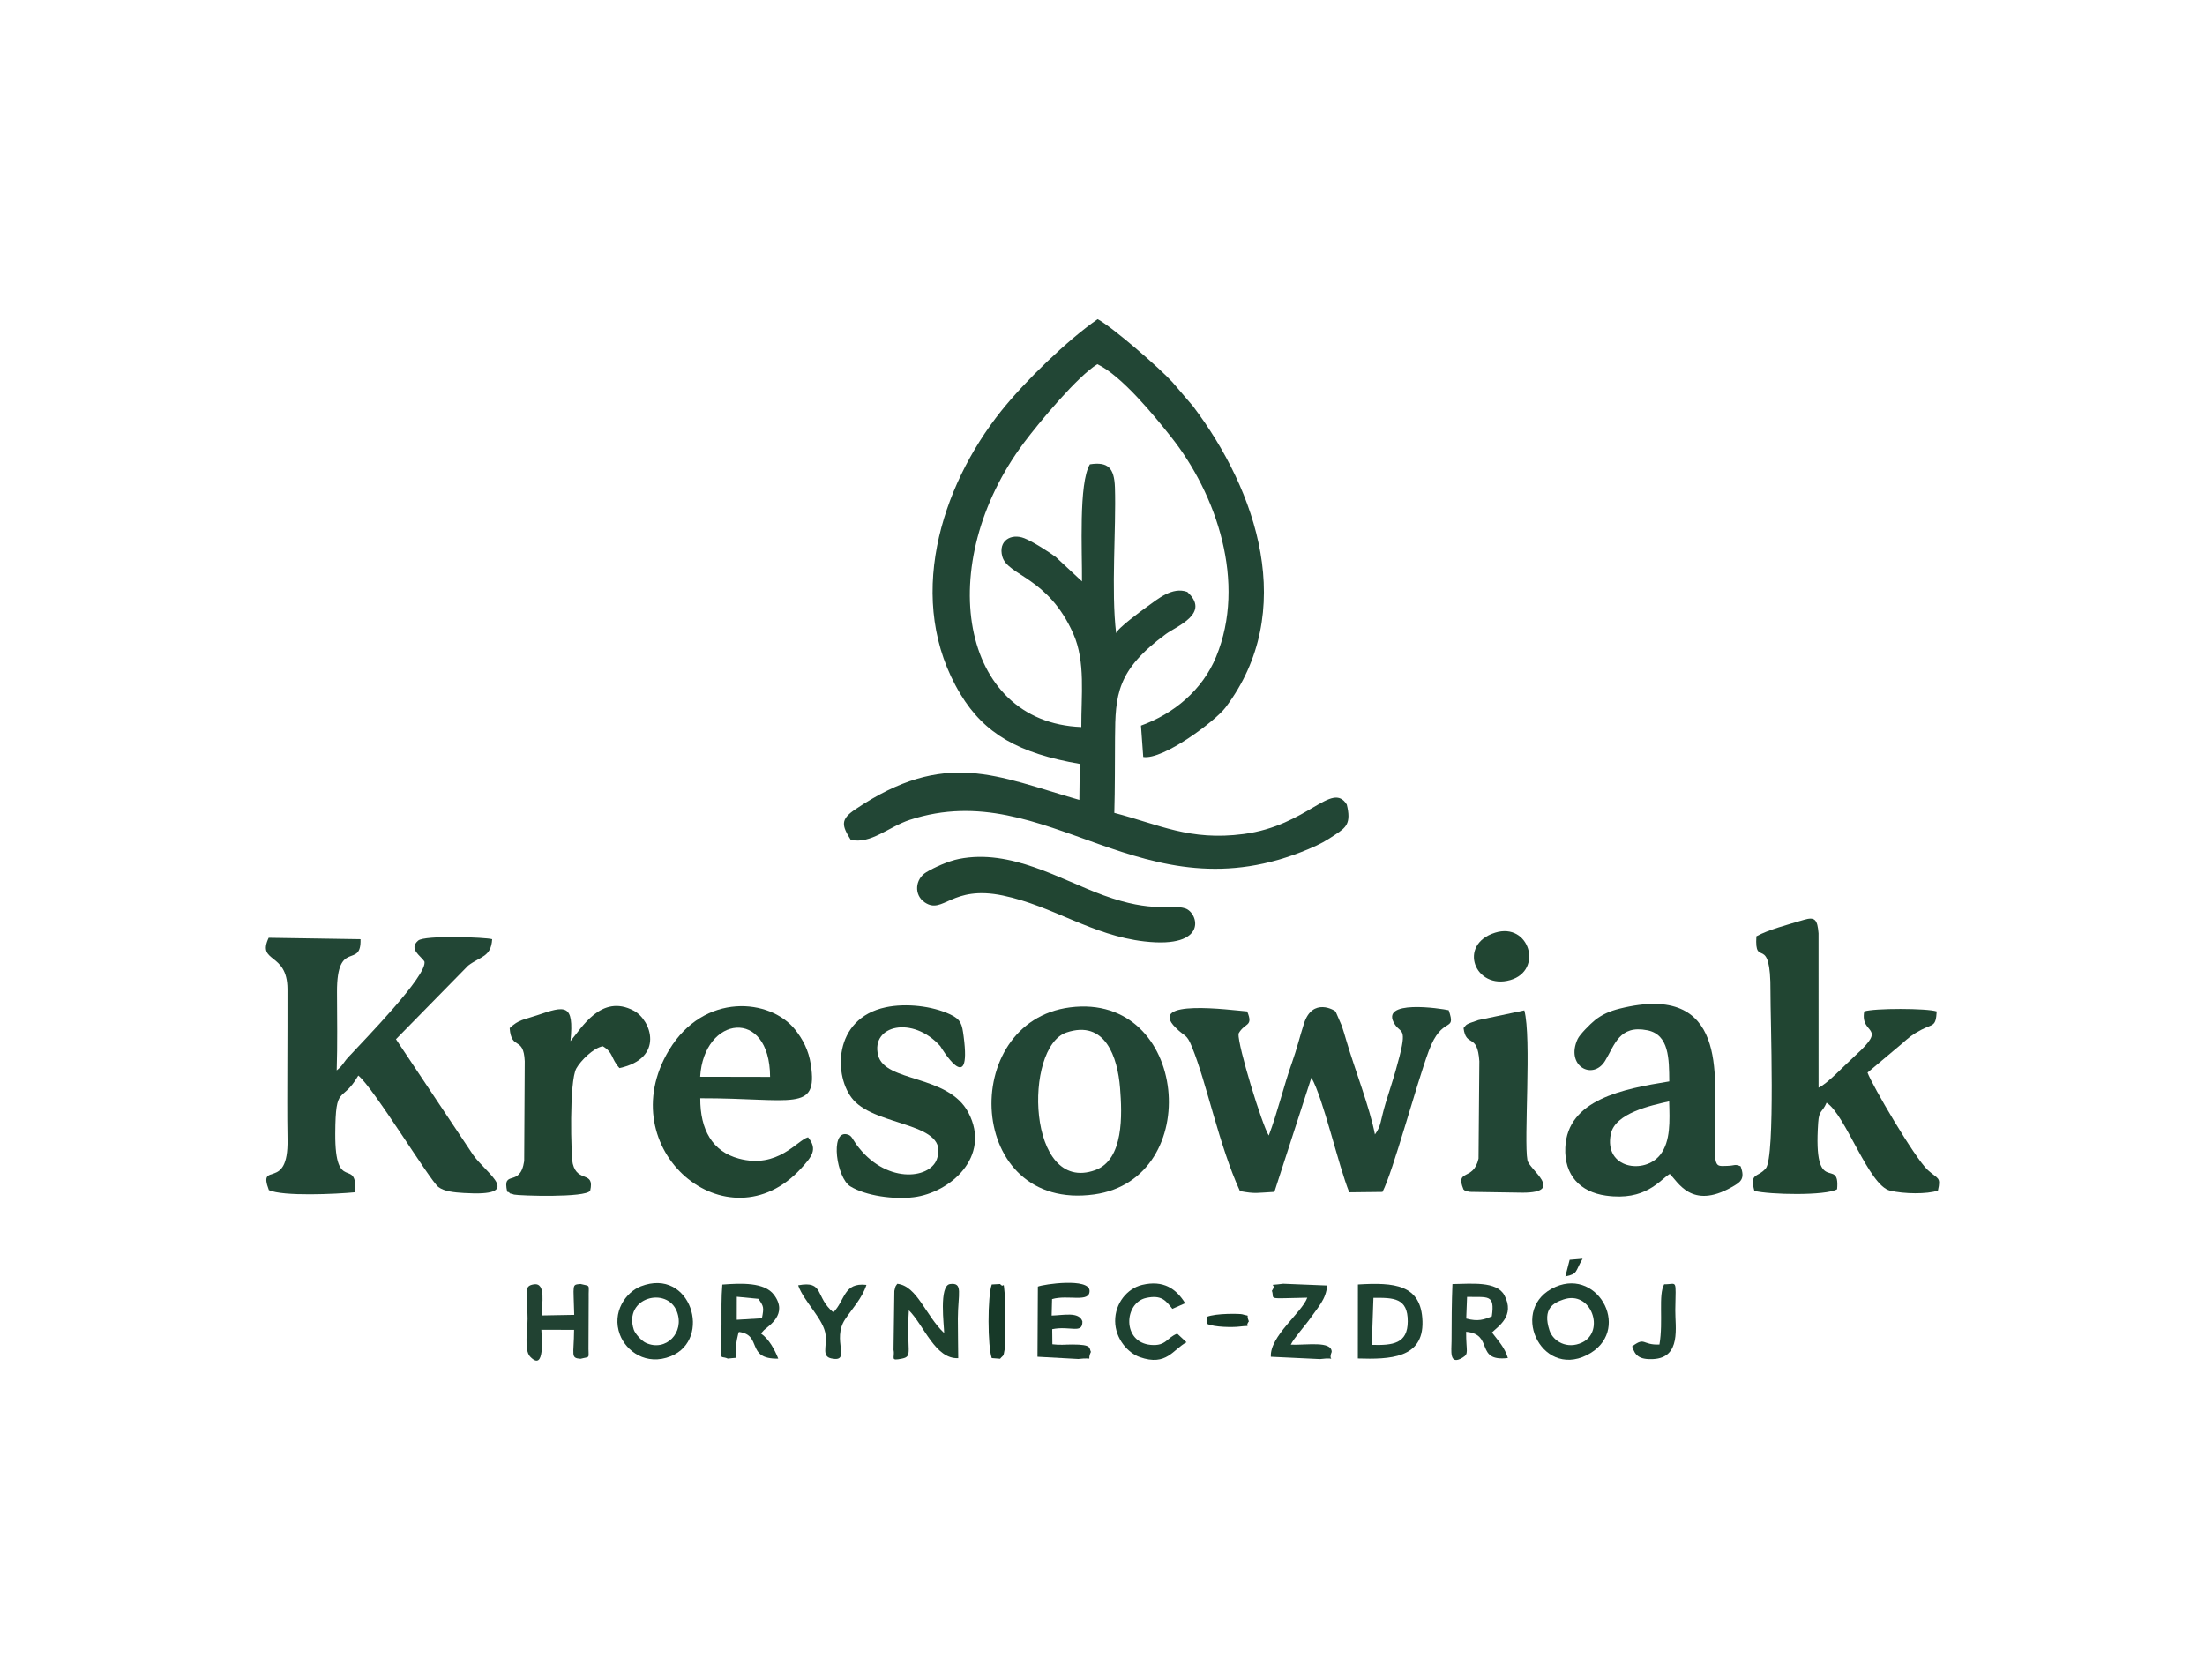 <?xml version="1.0" encoding="UTF-8"?>
<!DOCTYPE svg PUBLIC "-//W3C//DTD SVG 1.1//EN" "http://www.w3.org/Graphics/SVG/1.1/DTD/svg11.dtd">
<!-- Creator: CorelDRAW 2018 (64-Bit) -->
<svg xmlns="http://www.w3.org/2000/svg" xml:space="preserve" width="210mm" height="160mm" version="1.1" style="shape-rendering:geometricPrecision; text-rendering:geometricPrecision; image-rendering:optimizeQuality; fill-rule:evenodd; clip-rule:evenodd"
viewBox="0 0 21000 16000"
 xmlns:xlink="http://www.w3.org/1999/xlink">
 <defs>
  <style type="text/css">
   <![CDATA[
    .fil6 {fill:#173928}
    .fil5 {fill:#1B3C2C}
    .fil2 {fill:#1E412E}
    .fil3 {fill:#1E4231}
    .fil4 {fill:#214232}
    .fil1 {fill:#214532}
    .fil0 {fill:#224635}
   ]]>
  </style>
 </defs>
 <g id="Warstwa_x0020_1">
  <path class="fil0" d="M10283.52 7275.88l-3.87 343.21c-786.13,-224.67 -1274.25,-489.87 -2135.27,90.8 -140.48,94.73 -129.38,150.93 -42.4,289.55 192.36,43.84 361.12,-124.72 563.19,-190.49 1317.3,-428.7 2207.53,950.13 3797.43,278.44 116.7,-49.3 162.7,-76.41 257.88,-139.88 98.27,-65.52 150.56,-104.78 106,-284.61 -143.1,-226.89 -371.9,201.17 -983.8,281.4 -512.04,67.13 -803.06,-90.61 -1230.11,-201.51 6.61,-239.2 5.26,-478.16 6.72,-715.03 2.53,-409.73 15.22,-643.48 483.81,-988 104.31,-76.69 428.85,-197.57 204.2,-401.82 -141.84,-51.38 -276.89,64.81 -384.04,141.75 -54.04,38.81 -281.7,205.52 -293.45,251.63 -48.79,-404.84 1.11,-996.11 -11.4,-1387.26 -6.1,-190.41 -68.3,-247.3 -238.42,-221.56 -108.67,177.83 -72.44,830.81 -75.35,1115.03l-249.16 -231.8c-59.23,-44.29 -216.8,-146.65 -300.38,-179.26 -126.34,-49.3 -251.05,24.44 -209.16,174.66 51.36,184.19 436.83,193.17 676.49,736.5 117.39,266.12 73.89,588.86 75.82,887.4 -1159.9,-44.15 -1412.56,-1553.2 -544.28,-2711.27 144.65,-192.93 508.65,-630.45 697.06,-744.98 233.24,111.9 538.06,486.89 699.23,689.26 438.33,550.36 721.88,1392.13 432.16,2096.55 -132.26,321.58 -406.54,544.64 -716.16,656.84l21.63 298.67c189.78,30.22 686.45,-342.7 783.04,-470.58 690.13,-913.66 301.34,-2063.29 -309.64,-2871.16l-195.06 -228.15c-121.98,-134.37 -572.03,-525.33 -712.56,-600.34 -289.89,201.12 -691.64,590.27 -919.49,875.83 -576.3,722.28 -921.01,1810.39 -387.16,2695.53 228.92,379.56 556.45,564.69 1136.5,664.65z"/>
  <path class="fil1" d="M9132.98 8181.44c-101.72,20.15 -236.34,81.03 -312.01,127.15 -105.67,64.41 -119.61,215.1 -13.93,286.69 176.56,119.6 253.65,-168.02 745.3,-65.18 476.19,99.61 844.67,379.45 1347.39,437 614.82,70.39 513.86,-273.96 388.46,-314.4 -136.52,-44.02 -301.42,48.94 -777.27,-124.4 -414.27,-150.91 -882.2,-445.08 -1377.94,-346.86z"/>
  <path class="fil0" d="M2560.73 11335.74c136.01,61.86 642.51,37.78 822.91,20.32 17.53,-347.28 -193.61,25.41 -190.74,-557.76 2.39,-484.17 59.99,-278.71 219.41,-553.5 144.51,115.01 682.44,1000.25 762.56,1061.06 56.95,43.22 150.21,51.65 241.65,57.31 585.85,36.27 218.27,-179.93 89.5,-362.65l-734.96 -1102.04 687.58 -700.97c117.26,-89.59 218.48,-80.57 228.63,-251.66 -58.45,-18.49 -643.84,-40.01 -704.52,13.09 -93.41,80.27 22.66,143.72 59.06,198.61 35.29,128.01 -577.24,752.77 -723.74,911.07 -52.28,56.5 -50.09,77.52 -111.54,126.86 8.11,-247.29 3.66,-499.88 2.83,-747.66 -1.71,-513 233.01,-212.03 224.19,-501.97l-874.79 -13.44c-114.85,244.27 177.16,131.39 179.13,488 1.32,238.34 -1.22,477.74 -1.26,716.23 -0.03,238.13 -2.68,478.64 1.74,715.65 9.45,506.54 -287.22,194.23 -177.64,483.45z"/>
  <path class="fil0" d="M11808.86 11345.02c149.77,28.29 163.2,16.01 328.32,7.44l352.38 -1087.89c112.63,194.98 257.39,838.08 360.28,1092.09l316.54 -3.62c101.48,-195.22 319.76,-1014.51 440.79,-1342.85 128.64,-349.01 266.38,-165.06 189.89,-387.83 -68.79,-15.68 -673.25,-108.94 -511.76,136.57 62.96,95.71 129.76,8.26 6.13,439.97 -31.13,108.71 -62.85,201.57 -93.85,304.05 -55.16,182.38 -39.89,215.09 -102.99,302.75 -46.76,-248.83 -194.69,-628.32 -272.89,-895.81 -14.52,-49.65 -26.89,-92.76 -43.14,-140.2l-57.9 -133.68c-7.02,-13.1 -220.85,-140.42 -302.07,113.99 -39.66,124.22 -68.17,243.11 -112,365.66 -80.36,224.71 -140,483.06 -223.1,700.02 -61.74,-94.41 -295.91,-854.78 -288.23,-970.12 58.78,-108.33 144.72,-62.7 82.67,-211.7 -160.51,-13.37 -957.74,-121.76 -682.55,153.57 97.04,97.09 103.49,53.98 157.54,186.83 140.99,346.51 255.88,932.31 455.94,1370.76z"/>
  <path class="fil1" d="M16727.56 8918.19c-20.33,317.59 138.09,-48.26 134.06,530.36 -1.58,228.1 48.36,1572.91 -45.18,1681.09 -78.07,90.3 -154.94,37.18 -108.18,213.42 142.21,36.36 679.8,47.89 787.88,-15.63 30.13,-327.38 -230.83,101.95 -179.99,-635.66 8.46,-122.76 38.38,-91.4 79.73,-188.44 180.34,112.2 400.2,788.77 605.01,837.61 132.6,31.62 352.08,34.62 455.49,-0.69 30.68,-132.76 1.12,-106.75 -96.07,-195.24 -123.94,-112.87 -533.76,-813.76 -574.32,-928.66l327.88 -275.67c63.8,-56.71 98.66,-87.6 184.55,-132.22 111.97,-58.16 137.54,-25.22 146.39,-174.6 -93.08,-31.11 -597.44,-31.59 -690.23,0 -42.11,229.66 235.49,128.55 -83.88,418.88 -111.35,101.22 -264.88,268.6 -351.1,307.49l-0.22 -1470.4c-10.71,-128.29 -32.21,-160.34 -139.76,-128.23 -147.13,43.92 -338.55,93.69 -452.06,156.59z"/>
  <path class="fil0" d="M15896.73 10490.34c4.85,185.59 15.66,379.29 -84.67,508.23 -148.56,190.91 -538.94,133.21 -470.9,-197.47 40.87,-198.59 380.71,-271.77 555.57,-310.76zm1.07 -189.98c-438.65,71.54 -969.87,171.2 -990.11,629.56 -11.79,266.67 144.44,423.72 385.36,457.96 379.67,53.96 512.33,-146.98 609.15,-206.35 77.61,72.32 205.25,343.07 588.34,126.85 84.19,-47.52 133.18,-75.83 86.52,-199.99 -59.12,-23.84 -52.82,-5.12 -128.19,-3.51 -123.46,2.64 -118.92,26.54 -118.96,-386.05 -0.06,-452.21 132.66,-1369.95 -904.08,-1111.92 -94.27,23.46 -166.97,55.63 -234.96,109.37 -43.81,34.63 -145.35,136.88 -165.18,179.38 -120.35,257.84 144.35,400.81 261.52,207.91 90.92,-149.68 134.31,-343.81 401.93,-290.27 208.99,41.81 206.88,274.97 208.66,487.06z"/>
  <path class="fil0" d="M10156.51 9834.61c369.42,-124.5 487.51,235 510.87,528.94 19.91,250.43 37.71,683.32 -237.92,782.15 -649.11,232.75 -683.56,-1172.72 -272.95,-1311.09zm34.73 -239.37c-1069.06,136.7 -992.92,1950.88 229.52,1781.59 1056.79,-146.35 899.63,-1925.97 -229.52,-1781.59z"/>
  <path class="fil1" d="M6668.25 10256.1c34.54,-581.9 663.14,-664.42 665.92,1.31l-665.92 -1.31zm1027.48 576.28c-102.75,25.87 -284.88,303.45 -659.2,203.15 -252.15,-67.57 -368.98,-275.92 -367.33,-574.74 881.83,-1.52 1122.4,137.83 1053.04,-319.94 -21.23,-140.12 -77.97,-242.27 -146.94,-330.29 -237.22,-302.79 -871.09,-360.38 -1203.1,190.66 -568.32,943.24 559.52,1895.64 1259.16,1125.63 100.04,-110.1 158.43,-179.48 64.37,-294.47z"/>
  <path class="fil1" d="M8435.99 9594.25c-507.5,106.59 -497.91,667.14 -309.3,881.91 228.88,260.62 924.75,212.45 795.39,566.37 -70.24,192.15 -495.19,234.84 -767.93,-144.23 -39.09,-54.32 -43.2,-86.65 -93.65,-95.15 -156.18,-26.29 -92.36,416.84 37.62,496.85 147.16,90.58 414.65,126.44 602.7,103.51 347.15,-42.33 742.11,-386.5 522.07,-805.57 -192.93,-367.43 -795.94,-284.64 -860.29,-548.1 -69.65,-285.17 329.31,-378.47 592.52,-85.28 0.52,0.57 302.04,509.7 222.35,-93.64 -15.27,-115.6 -23.95,-160.14 -129.87,-209.51 -171.48,-79.93 -418.88,-107.65 -611.61,-67.16z"/>
  <path class="fil1" d="M5433.14 9916.35c36.17,-362.66 -51.22,-336.59 -316.99,-246.13 -128.91,43.88 -175.07,39.95 -262.15,122.42 16.63,219.35 132.21,69.36 143.6,315.57l-5.36 950.79c-38.49,260.35 -212.37,72.03 -161.66,292.04 6.54,4.42 17.07,1.17 21.28,10.4 4.22,9.26 15.8,7.78 21.78,9.41 6.06,1.65 15.15,5.82 22.79,7.5 49.14,10.84 683.06,32.2 724.45,-37.1 43.9,-193.63 -120.15,-71.91 -165.8,-256.48 -16.6,-67.1 -36.01,-787.12 34.25,-909.11 41.91,-72.78 160.26,-193.24 251.46,-210.27 102.56,60.16 75.45,115.55 158.77,208.09 432.29,-93.67 302.6,-457.91 137.12,-546.28 -312.04,-166.63 -500.26,169.97 -603.54,289.15z"/>
  <path class="fil0" d="M13938.47 9792.64c25.5,191.9 131.8,38.68 150.52,315.76l-7.66 926.88c-48.46,220.15 -226.06,93.4 -143.1,294.72 27.79,16.47 -17.11,7.36 62.41,22.44l500.76 7.75c408.11,-0.74 62.58,-218.9 45.54,-309.43 -35.76,-189.92 40.94,-1166.28 -29.54,-1426.89l-438.49 92.47c-131.77,44.61 -107.13,38.97 -140.44,76.3z"/>
  <path class="fil1" d="M14238.63 8883.92c-360.4,113.05 -191.03,547.62 145.03,451.29 316.95,-90.86 182.81,-554.12 -145.03,-451.29z"/>
  <path class="fil2" d="M8655.85 12480.37c143.99,142.96 251.14,467.15 470.27,456.22 -0.21,-126.16 -4.14,-251.33 -3.59,-377.32 1.03,-237.43 52.76,-345.18 -73.99,-328.85 -108.46,13.98 -56.43,399.21 -56.56,466.73 -176.2,-164.88 -257.36,-448.98 -446.22,-469.01 -18.24,27.51 -15.69,12.94 -28.14,68.01l-7.83 560.95c16.09,76.73 -39.77,108.58 81.85,83.48 107.7,-22.22 38.36,-71.78 64.21,-460.21z"/>
  <path class="fil3" d="M14889.09 12377.97c266.71,-92.3 401,303.4 178.75,409.41 -141.93,67.7 -276.16,-10.79 -310.61,-115.06 -69.94,-211.72 41.35,-263.02 131.86,-294.35zm-73.2 -121.28c-453.01,195.98 -146.26,872.43 295.9,651.49 437.36,-218.55 120.23,-831.52 -295.9,-651.49z"/>
  <path class="fil3" d="M13080.31 12362.26c194.01,-2.35 327.51,0.86 326.89,223.62 -0.59,212.45 -140.85,229.74 -342.59,223.97l15.7 -447.59zm-148.41 577.18c302.3,9.35 625.8,0.25 615.49,-353.33 -10.35,-354.98 -271.95,-371.86 -614.83,-351.47l-0.66 704.8z"/>
  <path class="fil3" d="M6036.03 12665.15c-99.97,-307.72 315.84,-414.34 410.05,-173.94 78.64,200.67 -104.34,388.53 -296.37,298.86 -39.56,-18.48 -101.26,-86.68 -113.68,-124.92zm67.1 -412.94c-142.23,55.12 -279.31,246.85 -199.38,459.8 59.72,159.09 251.56,299.79 484.64,206.22 399.78,-160.5 190.71,-850.47 -285.26,-666.02z"/>
  <path class="fil3" d="M7017.18 12351.5l205.48 19.86c51.5,72.84 53.77,80.28 33.83,185.12l-239.72 14.25 0.41 -219.23zm-85.6 589.21c152.6,-20.14 31.03,38.73 98.48,-234.11 1.26,-5.08 3.85,-13.93 7.37,-20.16 227.82,28.87 60.96,260.73 374.56,254.62 -33.22,-84.1 -87.48,-186.14 -164.77,-239.67l28.22 -31.62c44.35,-41.47 234.53,-152.56 95.25,-337.35 -90.16,-119.61 -309.4,-110.81 -491.37,-96.84 -10.64,127.73 -7.59,248.82 -7.87,376.67 -0.87,392.47 -28.84,288.48 60.13,328.46z"/>
  <path class="fil4" d="M13971.91 12352.86c198.35,5.46 267.07,-29.56 235.85,185.41 -74.47,30.97 -131.07,51.44 -243.74,20.96l7.89 -206.37zm-8.96 332.21c268.95,22.9 78.24,287.6 397.98,250.2 -31.48,-102.89 -89.45,-160.35 -151.71,-243.65 57.44,-56.98 223.55,-157.59 118.16,-354.45 -73.04,-136.45 -314.62,-108.58 -494.64,-106.38 -7.21,175.98 -8.18,366.8 -8.48,543.31 -0.15,87.77 -25.9,236.2 103.35,158.25 65.67,-39.59 34.95,-52.29 35.34,-247.28z"/>
  <path class="fil4" d="M5155.83 12665.8l311.69 0.95c-1.78,243.17 -36.17,268.51 61.57,275.78 101.4,-26.51 72.17,10.02 75.78,-141.69l1.78 -430.14c-3.06,-146.85 23.75,-114.63 -77.56,-140.89 -86.47,8.54 -66.31,-4.43 -60.3,294.23l-310.23 5.58c1.18,-106.07 45.26,-316.55 -75.97,-295.95 -99.05,16.84 -59.8,69.41 -57.99,325.61 0.65,92.22 -35.12,299.98 23.14,361.46 145.66,153.72 110.79,-187.51 108.09,-254.94z"/>
  <path class="fil5" d="M9880.85 12923.12l388.68 21.26c164.86,-19.65 74.37,32.18 120.09,-67.53 -18.61,-38.64 11.88,-70.29 -175.82,-70.53 -72.67,-0.09 -115.96,7.26 -191.12,-2.28l-1.58 -143.7c171.39,-34.94 291.12,50.49 287.46,-74.57 -32.26,-94.46 -179.07,-57.77 -292.85,-55.05l4.01 -156.71c151.23,-44.7 359.31,38.2 357.11,-79.32 -2.34,-125.54 -439.11,-62.73 -492.32,-39.85l-3.66 668.28z"/>
  <path class="fil3" d="M12113.25 12294.69c31.41,85.97 -71.39,73.77 337.23,65.77 -52.12,142.6 -358.64,367.48 -347.03,562.78l467.73 22.11c186.13,-23.35 67.89,39.26 111.63,-68.5 0.13,-107.32 -239.11,-63.21 -389.57,-68.85 26.92,-59.33 144.98,-191.16 189.15,-255.6 64.83,-94.62 150.35,-180.25 156.28,-307.95l-417.7 -16.85c-182.81,23.85 -48.48,-13.32 -107.72,67.09z"/>
  <path class="fil3" d="M11300.07 12785.25l-88.26 -82.23c-100.68,37.5 -103.92,120.25 -251.79,107.04 -275.83,-24.65 -255.5,-400.46 -45.14,-446.81 148.77,-32.78 189.03,26.36 250.62,103.58l121.79 -53.62c-85.24,-137.91 -206.58,-222.89 -410.11,-174.45 -141.95,33.79 -258.28,175.93 -256.7,345.24 1.58,168.46 122.24,302.98 235.2,342.63 256.51,90.03 316.12,-74.9 444.39,-141.38z"/>
  <path class="fil3" d="M8251.71 12238.64c-218.33,-25.07 -200.1,142.75 -314.58,261.57 -177,-144.35 -83.4,-305.29 -335.77,-257.61 56.03,159.46 246.31,323.69 262.01,475.23 11.59,111.89 -39.89,202.31 55.22,221.59 194.48,39.42 -1.2,-176.35 130.45,-373.87 66.22,-99.36 162.1,-200.35 202.67,-326.91z"/>
  <path class="fil3" d="M15804.3 12806.77c-168.99,6.18 -133.07,-76.94 -259.96,17.16 26.09,85.93 65.98,127.31 198.55,121.41 272.95,-12.13 209.94,-308.53 212.23,-465.66 4.54,-310.88 20.97,-244.89 -105.84,-246.91 -57.89,103.86 -6.8,347.95 -44.98,574z"/>
  <path class="fil6" d="M9445.47 12935.79l79.39 6.27c34.04,-40.97 29.81,-11.2 43.5,-90.3l2.38 -505.86c-18.36,-181.77 -0.59,-61.68 -45.88,-115.61l-79.5 4.32c-41.33,111.93 -40.14,592.21 0.11,701.18z"/>
  <path class="fil6" d="M11497.64 12610.06c67.68,32.72 245.91,33.32 305.31,25.9 139.37,-17.41 41.65,18.73 90.81,-50.19 -32.59,-78.33 24.23,-40.88 -63.47,-67.35 -18.93,-5.72 -251.14,-11.4 -337.7,25.09l5.05 66.55z"/>
  <path class="fil5" d="M14908.21 12158.06c122.56,-24.87 91.2,-46.87 164.29,-168.81l-123.36 10.29 -40.93 158.52z"/>
 </g>
</svg>
